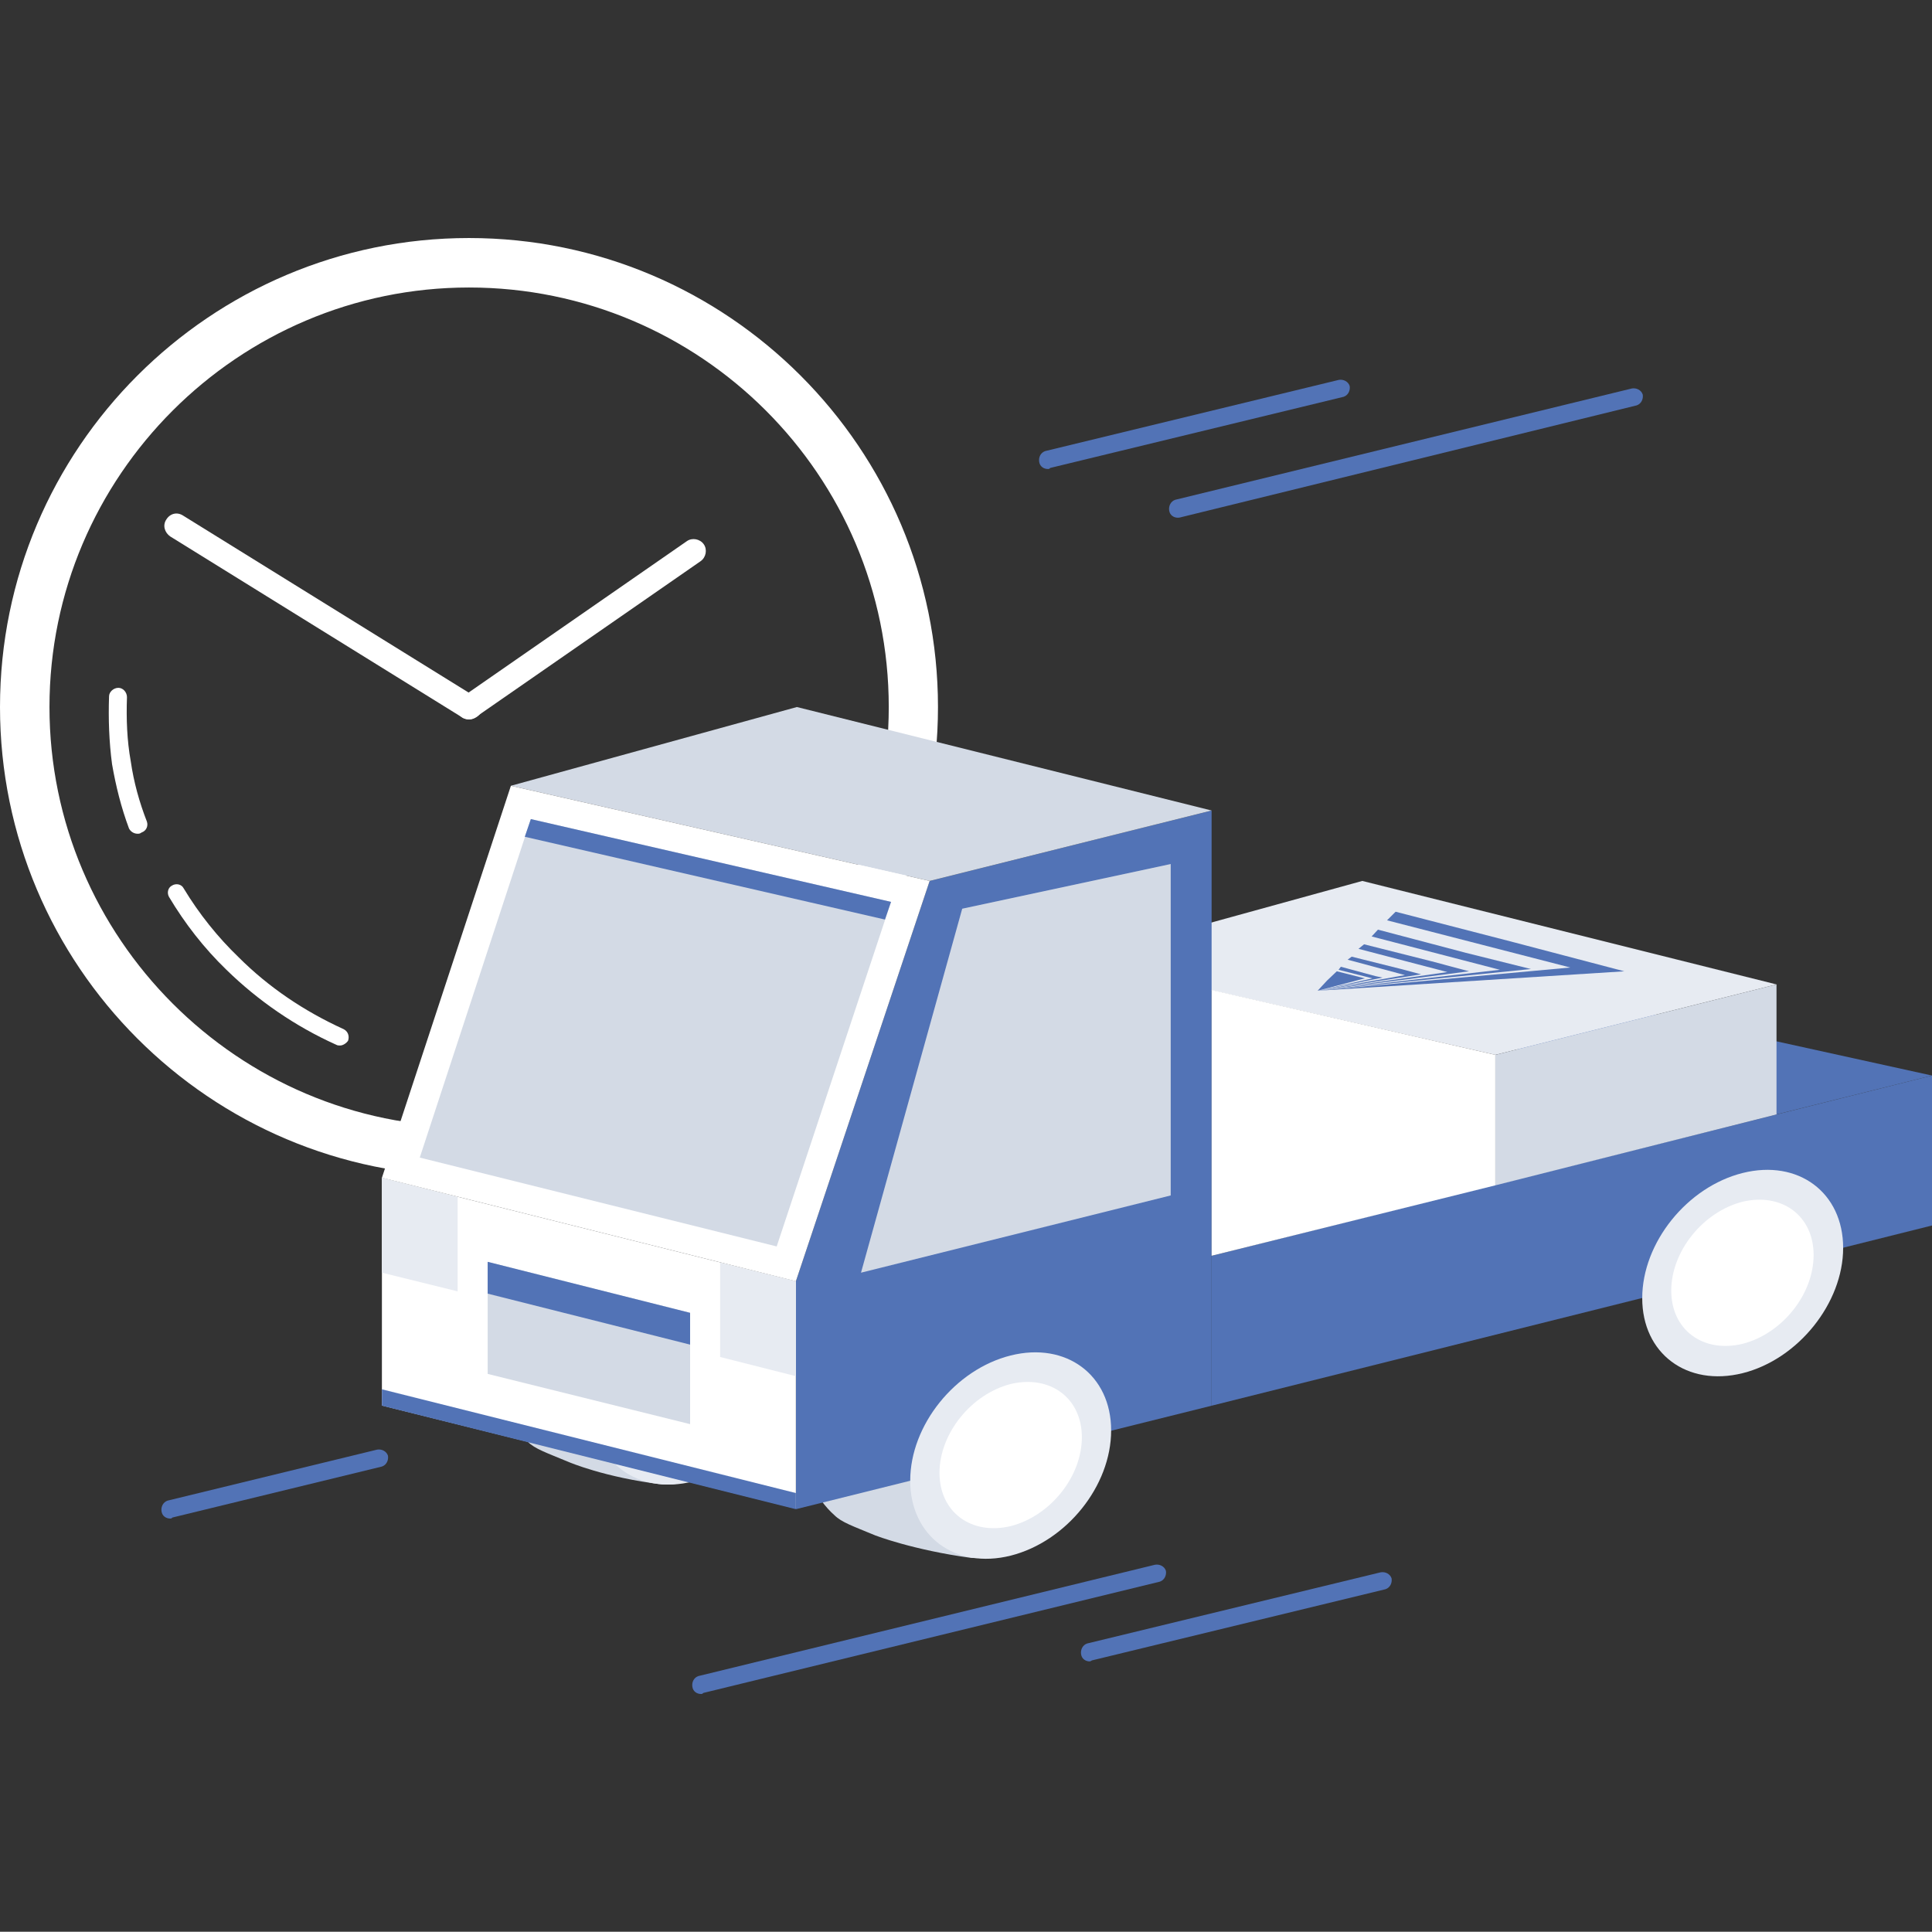<?xml version="1.0" encoding="utf-8"?>
<!-- Generator: Adobe Illustrator 17.1.0, SVG Export Plug-In . SVG Version: 6.00 Build 0)  -->
<!DOCTYPE svg PUBLIC "-//W3C//DTD SVG 1.1//EN" "http://www.w3.org/Graphics/SVG/1.1/DTD/svg11.dtd">
<svg version="1.1" id="Слой_1" xmlns="http://www.w3.org/2000/svg" xmlns:xlink="http://www.w3.org/1999/xlink" x="0px" y="0px"
	 viewBox="467.7 0 765.4 765.3" enable-background="new 467.7 0 765.4 765.3" xml:space="preserve">
<rect x="467.7" y="0" width="765.4" height="765.3" fill="#333333" stroke="none"/>
<g>
	<g>
		<path fill="#FFFFFF" d="M653.5,465.9c-102.6,0-185.8-83.3-185.8-185.8S551,94.3,653.5,94.3s185.8,83.3,185.8,185.8
			S755.8,465.9,653.5,465.9z M653.5,113.9c-91.5,0-166.2,74.7-166.2,166.2S562,446.4,653.5,446.4S819.8,372,819.8,280.1
			S745.1,113.9,653.5,113.9z"/>
	</g>
	<g>
		<path fill="#FFFFFF" d="M602.4,414.2c-0.6,0-0.9,0-1.5-0.3c-16.2-7.3-30.9-17.4-43.5-29.7c-8.9-8.6-16.5-18.4-22.7-28.8
			c-0.9-1.5-0.6-3.7,1.2-4.6c1.5-0.9,3.7-0.6,4.6,1.2c6.1,10.1,13.5,19.3,21.7,27.2c11.9,11.9,26,21.4,41.6,28.5
			c1.8,0.9,2.4,2.8,1.8,4.6C604.9,413.3,603.6,414.2,602.4,414.2z"/>
	</g>
	<g>
		<path fill="#FFFFFF" d="M522.2,330.3c-1.5,0-2.8-0.9-3.4-2.1c-3.1-8.3-5.2-16.8-6.7-25.4c-1.2-8.9-1.5-18.1-1.2-26.9
			c0-1.8,1.8-3.4,3.7-3.4s3.4,1.8,3.4,3.7c-0.3,8.6,0,17.1,1.5,25.4c1.2,8.3,3.4,16.2,6.4,23.9c0.6,1.8-0.3,3.7-2.1,4.3
			C523.1,330.3,522.8,330.3,522.2,330.3z"/>
	</g>
	<g>
		<path fill="#FFFFFF" d="M653.5,285c-0.9,0-1.8-0.3-2.4-0.6l-116-71.9c-2.1-1.5-3.1-4.3-1.5-6.7c1.5-2.4,4.3-3.1,6.7-1.5l116,71.9
			c2.1,1.5,3.1,4.3,1.5,6.7C656.9,284.1,655.1,285,653.5,285z"/>
	</g>
	<g>
		<path fill="#FFFFFF" d="M653.5,285c-1.5,0-3.1-0.6-4-2.1c-1.5-2.1-0.9-5.2,1.2-6.7l89.1-61.8c2.1-1.5,5.2-0.9,6.7,1.2
			c1.5,2.1,0.9,5.2-1.2,6.7l-89.1,61.8C655.4,284.7,654.5,285,653.5,285z"/>
	</g>
</g>
<g>
	<polygon fill="#5273B6" points="1069,449.4 1106.6,457.7 1233.1,426.1 1069,390 	"/>
</g>
<g>
	<polyline fill="#E7EBF2" points="894.2,380.2 1007.4,349 1171.5,390 1060.1,417.9 894.2,380.2 	"/>
</g>
<g>
	<path fill="#D3DAE5" d="M846.7,594.2c-15.3-8.9-51.4-26.3-58.2-17.5c-3.7,4.9,2.4,17.1,9.8,23.6c2.8,2.8,7.3,4.3,16.2,8
		c0,0,15,5.8,38,8.9c0.9,0,3.4,0.3,5.8-0.6c2.8-0.9,5.8-3.1,6.4-4.9C866.9,606.2,851.3,597,846.7,594.2z"/>
</g>
<g>
	<path fill="#D3DAE5" d="M725.2,565.1c-15.3-8.9-51.4-26.3-58.2-17.5c-3.7,4.9,2.4,17.1,9.8,23.6c2.8,2.8,7.3,4.3,16.2,8
		c0,0,14.1,6.1,37,8.9c0.9,0,4.3,0.3,7-0.6c2.8-0.9,5.8-3.1,6.4-4.9C745.1,577.1,729.8,567.9,725.2,565.1z"/>
</g>
<g>
	<polygon fill="#5273B6" points="836,349 947.7,321.1 947.7,556.9 783,597.9 783,507.6 	"/>
</g>
<g>
	<polyline fill="#D3DAE5" points="808.8,504.2 848.9,360 931.5,342.3 931.5,473.6 808.8,504.2 	"/>
</g>
<g>
	<polygon fill="#5273B6" points="1233.1,426.1 947.7,497.5 947.7,556.9 1233.1,485.5 	"/>
</g>
<g>
	<path fill="#E7EBF2" d="M907.9,566.7c0-22-17.8-35.2-39.8-29.7c-22,5.5-39.8,27.6-39.8,49.6c0,22,17.8,35.2,39.8,29.7
		C890.2,610.7,907.9,588.7,907.9,566.7z"/>
</g>
<g>
	<path fill="#E7EBF2" d="M782.1,537.3c0-22-17.8-35.2-39.8-29.7c-22,5.5-39.8,27.6-39.8,49.6c0,22,17.8,35.2,39.8,29.7
		C764.4,581.4,782.1,559.3,782.1,537.3z"/>
</g>
<g>
	<path fill="#FFFFFF" d="M896.3,569.4c0-15.6-12.6-24.8-28.2-21.1c-15.6,4-28.2,19.6-28.2,35.2s12.6,24.8,28.2,21.1
		C883.8,600.6,896.3,585,896.3,569.4z"/>
</g>
<g>
	<path fill="#E7EBF2" d="M1197.9,494.4c0-22-17.8-35.2-39.8-29.7c-22,5.5-39.8,27.6-39.8,49.6s17.8,35.2,39.8,29.7
		C1180.1,538.5,1197.9,516.2,1197.9,494.4z"/>
</g>
<g>
	<path fill="#FFFFFF" d="M1186.2,497.2c0-15.6-12.6-24.8-28.2-21.1c-15.6,4-28.2,19.6-28.2,35.2s12.6,24.8,28.2,21.1
		C1173.7,528.4,1186.2,512.8,1186.2,497.2z"/>
</g>
<g>
	<polyline fill="#FFFFFF" points="619.3,556.9 783,597.6 783,507.6 619,466.6 619,556.9 	"/>
</g>
<g>
	<polyline fill="#D3DAE5" points="660.9,544.3 741.1,564.2 741.1,520.1 660.9,499.9 660.9,544.3 	"/>
</g>
<g>
	<polyline fill="#D3DAE5" points="670.1,311.3 783.4,280.1 947.7,321.1 836,349 670.1,311.3 	"/>
</g>
<g>
	<polygon fill="#FFFFFF" points="836,349 783,507.6 619,466.6 670.1,311.3 	"/>
</g>
<g>
	<polygon fill="#D3DAE5" points="820.7,357.3 775.4,493.8 634,458.6 678,324.5 	"/>
</g>
<g>
	<line fill="none" x1="619.3" y1="556.9" x2="783" y2="597.9"/>
</g>
<g>
	<polygon fill="#D3DAE5" points="1171.5,390 1171.5,441.5 1060.1,469.6 1060.1,417.9 	"/>
</g>
<g>
	<line fill="none" x1="894.2" y1="380.2" x2="894.2" y2="492.9"/>
</g>
<g>
	<polygon fill="#FFFFFF" points="1060.1,469.6 1060.1,417.9 947.7,392.2 947.7,497.5 	"/>
</g>
<g>
	<line fill="none" x1="783" y1="597.9" x2="753" y2="590.2"/>
</g>
<g>
	<polygon fill="#E7EBF2" points="753,500.2 753,537.6 783,545.2 783,507.6 	"/>
</g>
<g>
	<polygon fill="#E7EBF2" points="619,466.6 619,504.2 649,511.6 649,474.2 	"/>
</g>
<g>
	<polyline fill="#5273B6" points="783,597.9 619,556.9 619,550.4 783,591.5 	"/>
</g>
<g>
	<line fill="none" x1="783" y1="597.9" x2="783" y2="591.5"/>
</g>
<g>
	<polygon fill="#5273B6" points="660.9,499.9 741.1,520.1 741.1,532.7 660.9,512.5 	"/>
</g>
<g>
	<polygon fill="#5273B6" points="675.6,331.5 818.3,364.3 820.7,357.3 678,324.5 	"/>
</g>
<g>
	<g>
		<polygon fill="#5273B6" points="989.7,392.5 993.4,388.5 997.3,384.8 1008.4,387.6 		"/>
	</g>
	<g>
		<polygon fill="#5273B6" points="989.7,392.5 1089.8,383.3 1017.2,364.6 1020.6,361.2 1065.9,372.9 1111.2,384.8 		"/>
	</g>
	<g>
		<polygon fill="#5273B6" points="989.7,392.5 1061.9,384.2 1011.1,371 1013.6,368.3 1048.5,377.5 1074.2,383.9 		"/>
	</g>
	<g>
		<polygon fill="#5273B6" points="989.7,392.5 1041.1,385.1 1005.9,375.9 1008.1,374.1 1034.7,380.8 1049.7,384.8 		"/>
	</g>
	<g>
		<polygon fill="#5273B6" points="989.7,392.5 1024.3,386.3 1001.6,380.2 1003.2,379 1022.8,383.9 1030.7,386 		"/>
	</g>
	<g>
		<polygon fill="#5273B6" points="989.7,392.5 1011.4,387.6 998,384.2 998.9,383 1012.6,386.7 1015.4,387.3 		"/>
	</g>
</g>
<g>
	<path fill="#5273B6" d="M535.1,601.6c-1.5,0-3.1-0.9-3.4-2.8c-0.3-1.8,0.6-3.7,2.4-4.3l83-20.2c1.8-0.3,3.7,0.6,4.3,2.4
		c0.3,1.8-0.6,3.7-2.4,4.3l-83,20.2C535.7,601.6,535.4,601.6,535.1,601.6z"/>
</g>
<g>
	<path fill="#5273B6" d="M934.3,205.1c-1.5,0-3.1-0.9-3.4-2.8c-0.3-1.8,0.6-3.7,2.4-4.3l180.9-44.1c1.8-0.3,3.7,0.6,4.3,2.4
		c0.3,1.8-0.6,3.7-2.4,4.3l-180.9,44.4C934.9,205.1,934.6,205.1,934.3,205.1z"/>
</g>
<g>
	<path fill="#5273B6" d="M899.4,658.2c-1.5,0-3.1-0.9-3.4-2.8c-0.3-1.8,0.6-3.7,2.4-4.3l116.3-28.2c1.8-0.3,3.7,0.6,4.3,2.4
		c0.3,1.8-0.6,3.7-2.4,4.3l-116.3,28.2C899.7,658.2,899.4,658.2,899.4,658.2z"/>
</g>
<g>
	<path fill="#5273B6" d="M882.8,185.8c-1.5,0-3.1-0.9-3.4-2.8s0.6-3.7,2.4-4.3l116.3-28.2c1.8-0.3,3.7,0.6,4.3,2.4
		c0.3,1.8-0.6,3.7-2.4,4.3l-116.3,28.2C883.5,185.8,883.2,185.8,882.8,185.8z"/>
</g>
<g>
	<path fill="#5273B6" d="M745.4,671.1c-1.5,0-3.1-0.9-3.4-2.8s0.6-3.7,2.4-4.3l180.9-44.1c1.8-0.3,3.7,0.6,4.3,2.4
		c0.3,1.8-0.6,3.7-2.4,4.3l-180.9,44.1C746,671.1,745.7,671.1,745.4,671.1z"/>
</g>
</svg>
